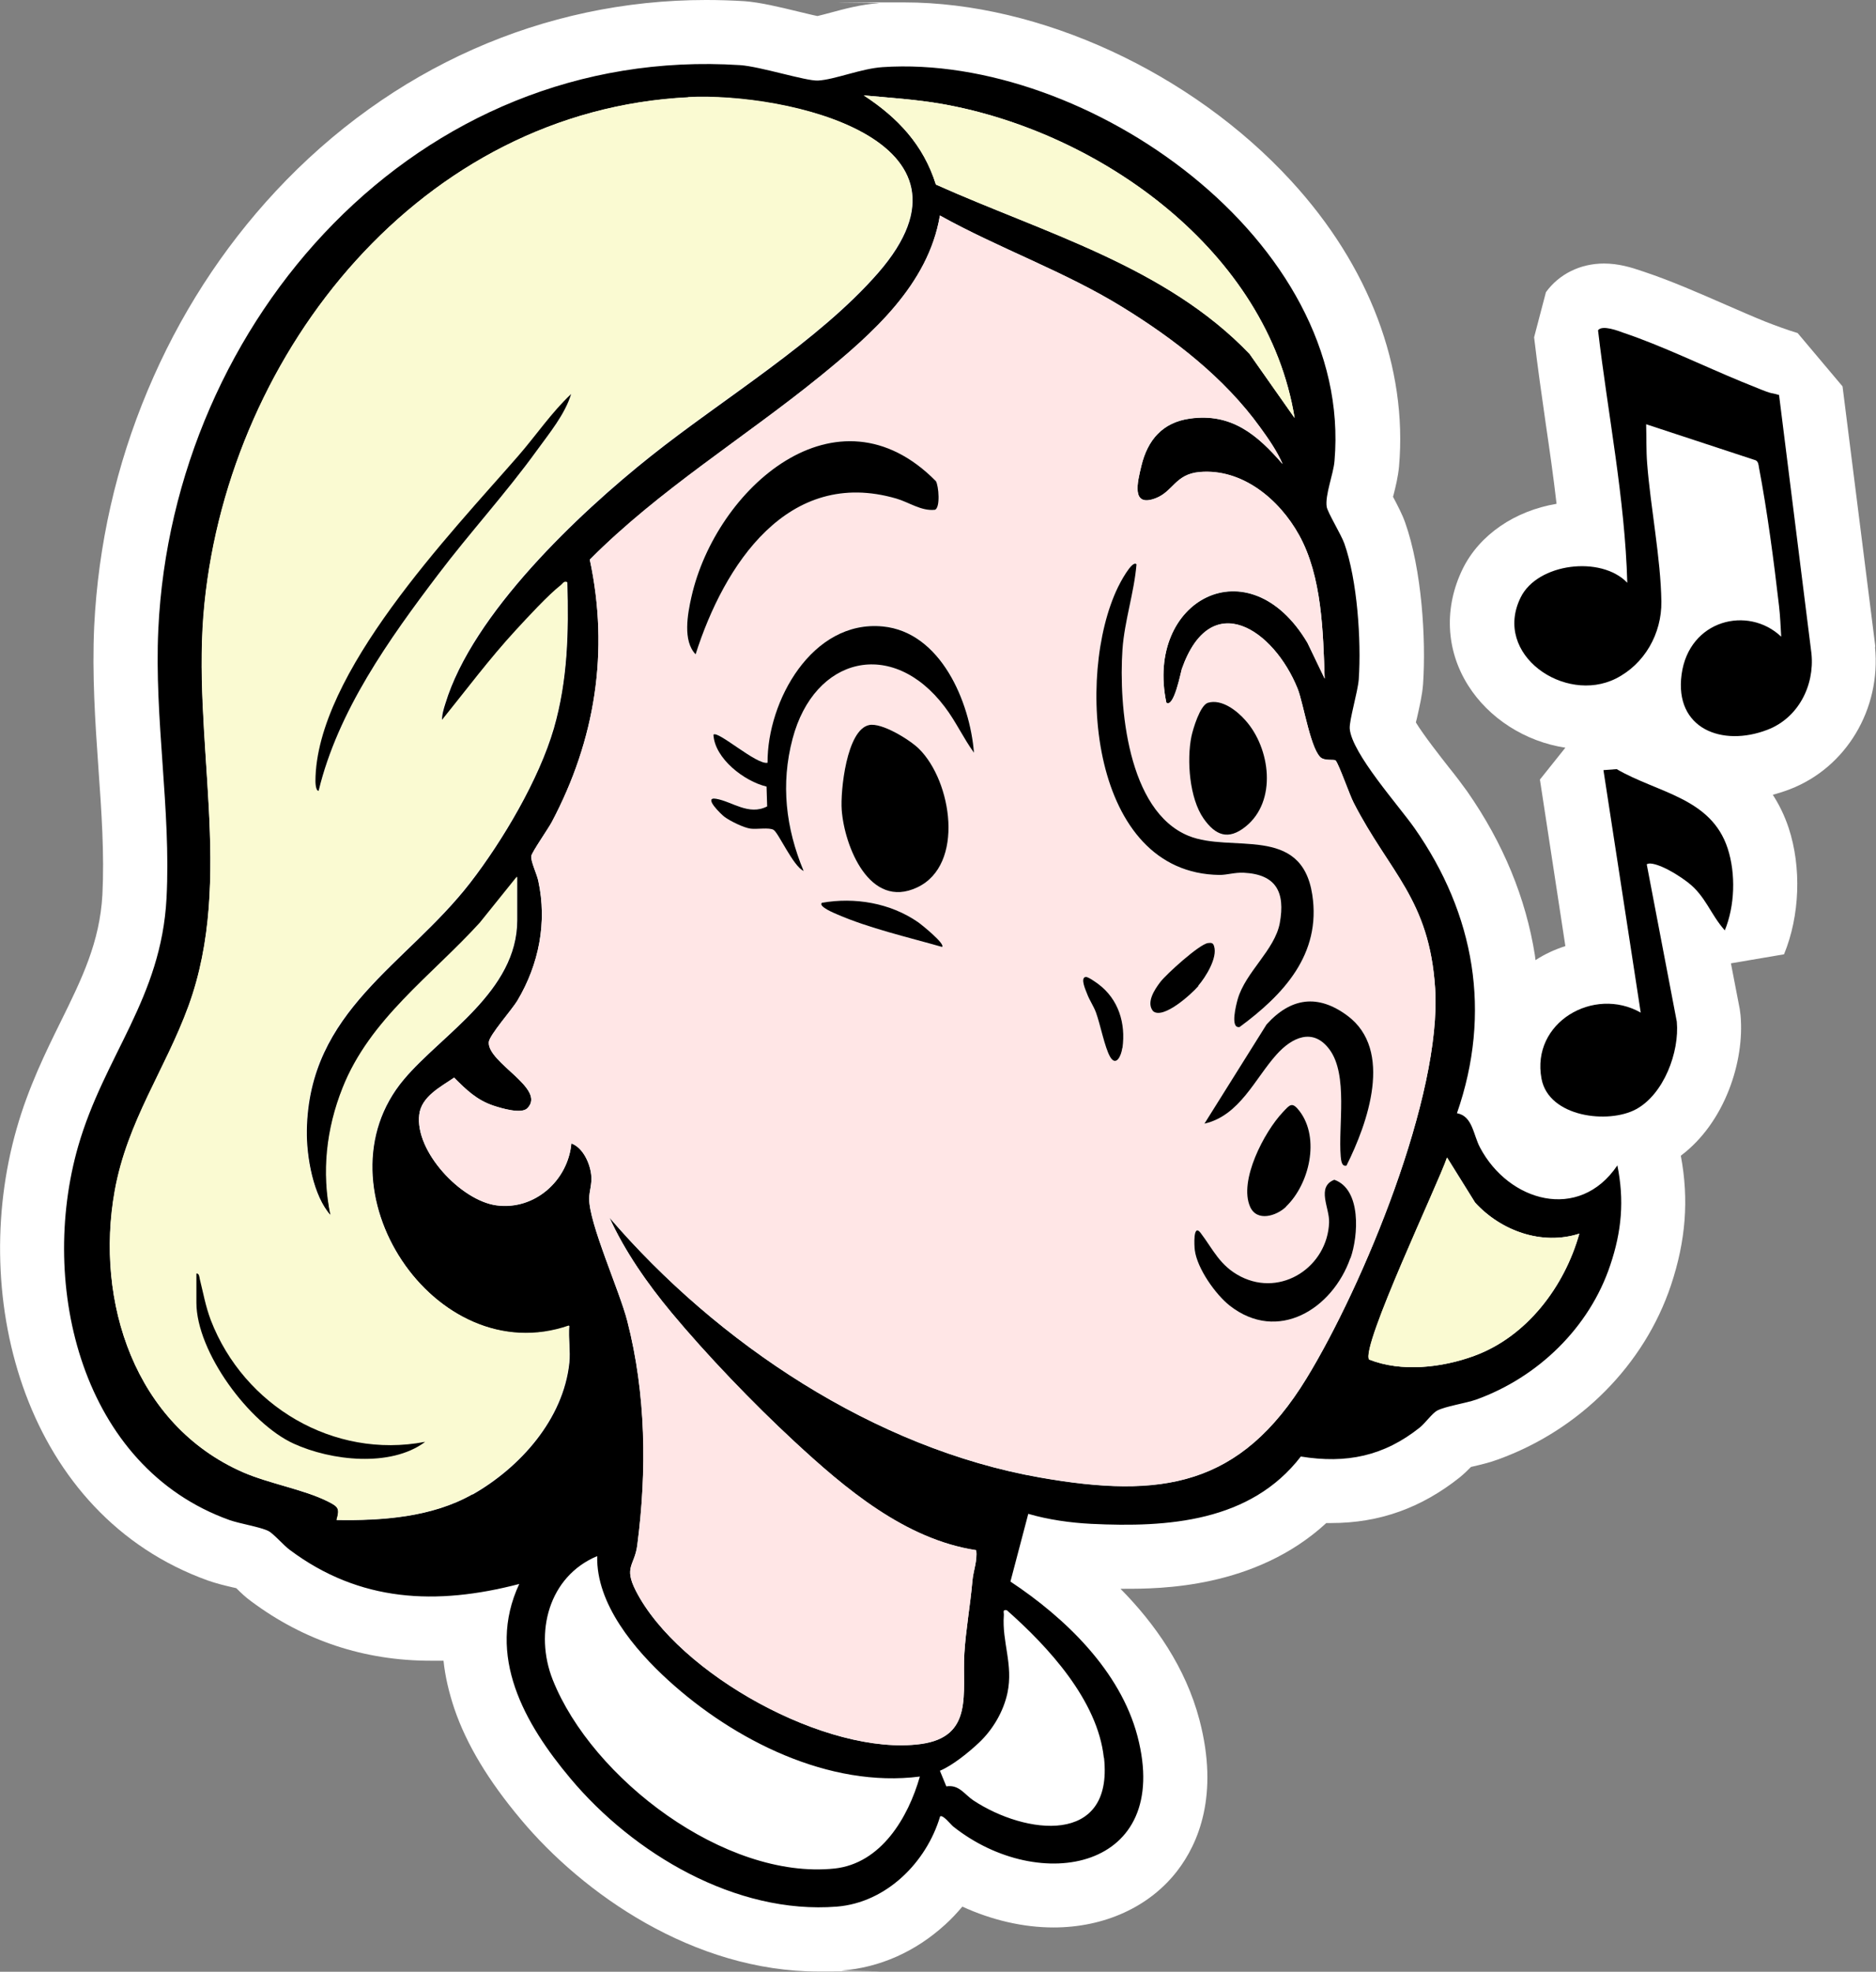 <?xml version="1.0" encoding="UTF-8"?>
<svg id="Layer_1" xmlns="http://www.w3.org/2000/svg" version="1.1" viewBox="0 0 936.1 983.9">
  <rect x="0" y="0" width="936.1" height="983.9" fill="#808080" stroke="none"/>
  <!-- Generator: Adobe Illustrator 29.6.1, SVG Export Plug-In . SVG Version: 2.1.1 Build 9)  -->
  <defs>
    <style>
      .st0 {
        fill: #fafad2;
      }

      .st1 {
        fill: #fff;
      }

      .st2 {
        fill: #ffe6e6;
      }
    </style>
  </defs>
  <path class="st1" d="M935.7,323v-.9c0,0-16.3-129.3-16.3-129.3l-22.4-26.6c-5.3-1.6-10.7-3.6-16.1-5.7-6.2-2.5-12.8-5.4-19.7-8.4-13.5-5.9-27.4-12-40.9-16.5l-.6-.2c-5.8-2-12.1-3.9-19.3-3.9-11.8,0-22.4,5.2-29,14.3l-5.9,22.5c1.7,14.5,3.8,29.1,5.8,43.1,2,13.6,3.9,26.9,5.4,40-20.8,3.5-38.4,15.4-46.8,32.4-9.4,19.2-8.5,40.4,2.6,58.1,10.4,16.6,28.7,28.2,48.6,31.2l-12.7,15.9,12.7,83.1c-5.3,1.7-10.3,4-14.9,7-.1-.8-.2-1.6-.3-2.4-4.5-28.5-15.8-56-33.8-81.8-2.5-3.5-5.6-7.6-9.3-12.2-4-5.1-12.4-15.8-16.3-22.2.2-.7.3-1.4.5-2,1.3-5.8,2.7-11.7,3.1-17.2,1.5-22.3-.6-57.1-9-80.7-1.5-4.2-3.7-8.3-6-12.7,0-.2.1-.5.2-.7,1.1-4.3,2.3-9.2,2.8-14.4,4.3-49.4-14.8-100.1-53.9-142.6C594.5,36.1,518.8,1.2,451.2,1.2s-8.6.1-12.8.4c-8.8.6-17.2,2.9-23.9,4.7-2,.5-4.7,1.3-6.6,1.7-2.6-.5-6.9-1.6-9.9-2.3-9.1-2.2-18.6-4.5-26.4-5.1-6.4-.4-12.9-.6-19.3-.6-81.1,0-157.4,33.9-214.7,95.4-26.8,28.8-48.3,62.2-63.9,99.4-15.8,37.6-24.7,77.2-26.7,117.7-1.1,24.1.5,47.8,2.1,70.7,1.6,22.2,3,43.1,2,63.2-1.3,23.8-10.3,42.1-20.7,63.2-7.6,15.4-16.2,32.9-22.1,53.6-24.4,85.3,4.6,192.9,95.5,225.5,4,1.4,8,2.4,11.9,3.3.7.2,1.5.3,2.2.5,2.3,2.3,4.7,4.6,7.5,6.6,26.3,19.6,56.4,29.6,89.4,29.6s4.3,0,6.5-.1c.8,7.9,2.7,15.9,5.4,24,6.1,17.9,17,36,33.3,55.4,30.7,36.7,85.8,75.8,148.6,75.8s7.7-.2,11.5-.5c18.9-1.5,36.7-9.4,51.5-22.9,3.1-2.8,5.9-5.8,8.6-9,14.6,6.7,30.3,10.4,45.5,10.4,25.4,0,47.9-10.3,61.7-28.2,10.5-13.6,21-37.8,11.1-75.4-6.9-26.2-22.2-48-39.4-65.4.7,0,1.5,0,2.2,0,17,0,64.9,0,100.5-32.8.8,0,1.6,0,2.5,0h0c23.9,0,44.9-7.5,64.1-22.8,2.2-1.8,4-3.6,5.6-5.2.4-.1.9-.2,1.3-.3,3.8-.9,8.1-1.9,12.1-3.4,40.8-14.7,73.1-47.2,86.4-87,7.4-22.2,9-42.8,4.9-64.6,22-16.5,31.9-47.2,29.8-70.1l-.4-3.1-4.4-22.8,26.5-4.5c7.9-19.2,8.8-43.4,2.3-63.1-2.1-6.3-4.8-11.7-7.9-16.5,2.9-.8,5.8-1.7,8.6-2.8,28-10.8,45.5-40,42.4-71Z"/>
  <g>
    <path d="M807,581.6c-19.1,28.2-54.2,18.1-68.5-9-3.4-6.4-3.7-15.7-11.5-17.1,17.5-50.3,8.9-99.3-21.2-142.3-7.7-11-31.3-37.3-32.3-49.6-.3-4.1,4-18.3,4.5-24.6,1.3-19.3-.7-49.5-7.2-67.8-1.6-4.5-8.3-15.4-8.8-18.3-.9-5.9,3.4-16.4,3.9-22.9,9.5-109.9-123.6-203.3-225.5-196.5-10.7.7-23.7,6.2-32.2,6.7-6.1.3-28.7-7-38.9-7.7C208.3,22.1,86.3,159.7,79,314c-2.1,44.7,6.4,90.2,4.1,134.1-2.6,50.2-31,78.5-44.1,123.9-19.9,69.4,1.6,160,75.5,186.5,5.4,1.9,15.3,3.4,19.5,5.5,2.5,1.3,7.7,7.3,10.6,9.4,34.9,26.1,73.1,27.8,114.5,17-16.7,35.8,2.7,69.8,25.5,97,31.4,37.5,82.5,68,133,64,24.7-2,44.7-22.1,51.5-45,1.4-1,5.2,3.9,6.5,5,43.2,34.3,109.5,21.8,92-45-8.6-32.7-36.1-59.1-63.4-77.2l8.9-33.8c9.8,2.9,21.2,4.5,31.4,5,38.3,1.9,79.5-1,104.6-33.6,22.7,3.7,41.5-.2,59.4-14.5,2.6-2.1,6.2-7.1,8.6-8.4,4.2-2.2,14-3.6,19.5-5.5,30.8-11.1,56.5-35.9,66.9-67.1,5.7-16.9,7.1-32.4,3.5-50ZM470.2,51.9c79,14,162.4,73.6,175.8,156.7l-22.5-32c-41.8-43.7-102.7-60.4-156.5-84.5-6.2-19.8-19-33.4-36-44.5,13,1.2,26.1,2,39.2,4.3ZM235.7,745.7c-20.1,11.4-44.9,13.2-67.7,12.8,1.7-5.8.8-6.6-4.3-9.2-11.9-6-29.3-8.9-42.4-14.6-53.9-23.6-74-85.1-64-140.4,6.3-34.9,25.2-60.5,36.8-92.2,23.2-63.8,1.1-133.8,8-201,12.9-126.4,108.4-246,241.5-252.5,49.2-2.4,152.6,21,94.6,87.6-29.8,34.2-77.6,62.9-113.5,91.5-36.1,28.7-88.9,78.6-102.5,123.5-.8,2.5-1.8,5.8-1.6,8.4,12.1-15.1,23.8-30.8,37-45,5.8-6.2,16.2-17.6,22.5-22.5,1-.8,1.3-1.9,3-1.5.7,24.9.2,48.7-6.7,72.8-7.4,25.5-25.5,56.1-41.8,77.2-31.9,41.1-80.5,63.5-81.5,123.5-.2,13.1,3.2,32.8,12,42.5-4.5-21.5-2.1-43.2,6-63.5,13.6-34.4,44.5-56,68.5-82.5l18.5-23v21.5c0,35.7-37.5,56.9-56.5,79.5-45.5,54,15.4,146.3,82.5,123-.5,6,.6,12.7,0,18.5-3,28.2-24.6,52.2-48.3,65.7ZM416.4,932.4c-54.6,5.7-121-44.9-140.6-94.2-9.3-23.5-2-51.6,22.2-61.7-.6,23.9,18.7,46.7,35.5,62,32.8,29.9,80.2,53.8,125.5,48-5.8,20.4-19.3,43.4-42.6,45.9ZM550.9,877.2c4.7,44-39.3,38.3-65.2,21.2-4.5-3-7.1-8-13.5-7l-3.2-7.8c6.3-2.6,14.4-9.2,19.5-14,6.9-6.5,12.2-15.5,14.2-24.8,3-14.3-2.8-25.4-1.8-38.8.1-1.5-.8-2.9,1.5-2.5,20.6,18.2,45.3,44.9,48.4,73.6ZM651.9,687.9c-33,53.9-72.2,60.1-133,49.4-82.5-14.5-161-67-214.8-129.7,7.7,16.9,19.1,33.2,31,47.5,17.6,21.3,40.7,45.2,61,64,25.5,23.7,55.4,49.1,91,54.5.7,5.3-1.5,10.4-1.9,15.5-1.1,12-3.3,24.4-4,36-1.2,19.5,5,41.6-21.8,45.2-46.6,6.2-120.8-34.9-142.1-76.4-6.2-12.1-.6-12.6.7-22.9,4.9-37.1,4.4-75.4-5-111.8-3.8-14.9-19.2-48.8-19-61.1,0-4,1.5-7,1-11.9-.6-5.7-4.1-13.5-9.9-15.6-1.7,18.6-18.4,33.5-37.4,30.9-17.7-2.4-40.8-27-38.5-45.3,1.1-9,10.7-13.8,17.4-18.4,6.1,6.1,11.3,11.2,19.7,14,4,1.3,13.9,4.2,16.8,1.3,9.8-9.8-19.8-22.7-19.2-33,.2-3.5,11.4-16.1,14.3-20.8,10.7-18,14.9-39,10.4-59.7-.7-3.4-3.9-9.8-3.5-12.4.3-1.9,8.5-13.7,10.2-16.9,21.7-41,28.8-85.2,19-131,34.7-34.8,77.2-60.8,115.2-91.7,25.8-21,53.7-45.4,59.5-80,29.6,16.4,62,27.8,90.9,45.6,25.9,16,51,35.3,68.9,60.1,4,5.5,8.6,12.1,11.2,18.3-12.6-14.6-25.5-25.6-46.2-22.7-13.8,1.9-21.2,10.8-24.3,23.7-1.9,7.8-5.3,20.8,7.1,16.1,8.8-3.4,9.8-12,21.9-13.1,21.4-1.9,39.9,13.7,49.7,31.4,11.5,20.7,12,48.4,12.8,71.7l-8.6-17.9c-29.2-49.2-81.2-21.4-70.4,29.9,3.8,2.7,7.2-15.3,7.7-16.8,14.4-41.1,46-19.6,57.8,9.8,3,7.5,6.7,31.9,12.2,34.8,2.5,1.3,6,.3,6.8,1.1,1.6,1.8,6.9,17.2,9,21.1,17.8,34.7,37.7,48.2,40.6,92.4,3.5,53.6-36.1,148.8-64.2,194.8ZM735.6,676.6c-16.1,5.9-36.3,8.2-52.4,1.8-4.1-6.7,34.7-88.2,38.9-100.8l14,22.5c12.9,14.1,33.3,21.5,52,15.5-7.4,26.4-26.2,51.4-52.5,61Z"/>
    <path class="st0" d="M788,615.6c-7.4,26.4-26.2,51.4-52.5,61-16.1,5.9-36.3,8.2-52.4,1.8-4.1-6.7,34.7-88.2,38.9-100.8l14,22.5c12.9,14.1,33.3,21.5,52,15.5Z"/>
    <path class="st0" d="M646,208.6l-22.5-32c-41.8-43.7-102.7-60.4-156.5-84.5-6.2-19.8-19-33.4-36-44.5,13,1.2,26.1,2,39.2,4.3,79,14,162.4,73.6,175.8,156.7Z"/>
    <path class="st0" d="M343.5,48.5c-133,6.6-228.6,126.2-241.5,252.5-6.9,67.2,15.3,137.2-8,201-11.6,31.8-30.5,57.3-36.8,92.2-9.9,55.3,10.1,116.8,64,140.4,13.1,5.7,30.5,8.6,42.4,14.6,5.1,2.6,6,3.4,4.3,9.2,22.7.4,47.6-1.4,67.7-12.8,23.7-13.5,45.3-37.5,48.3-65.7.6-5.8-.5-12.5,0-18.5-67.1,23.3-128-69-82.5-123,19-22.6,56.5-43.8,56.5-79.5v-21.5l-18.5,23c-24.1,26.5-54.9,48.1-68.5,82.5-8.1,20.4-10.5,42-6,63.5-8.9-9.8-12.2-29.4-12-42.5.9-60,49.5-82.4,81.5-123.5,16.3-21,34.5-51.6,41.8-77.2,7-24,7.4-47.9,6.7-72.8-1.7-.5-2,.7-3,1.5-6.3,4.9-16.7,16.2-22.5,22.5-13.1,14.2-24.8,29.9-37,45-.3-2.7.8-5.9,1.6-8.4,13.6-44.9,66.3-94.8,102.5-123.5,35.9-28.6,83.7-57.3,113.5-91.5,58-66.6-45.4-90-94.6-87.6ZM267.9,224.9c-15.4,21.3-33.3,40.8-49.2,61.8-24.5,32.3-50,68.1-59.6,107.9-1.4.2-1.6-3.8-1.6-4.7.1-53.8,67.6-123.8,101.1-162.3,8.9-10.2,16.6-21.7,26.5-31-3.1,10.2-10.9,19.6-17.2,28.3Z"/>
    <path class="st2" d="M716.1,493c-2.8-44.3-22.8-57.7-40.6-92.4-2-3.9-7.4-19.3-9-21.1-.8-.8-4.3.1-6.8-1.1-5.5-2.8-9.2-27.3-12.2-34.8-11.8-29.4-43.3-50.9-57.8-9.8-.5,1.5-3.9,19.5-7.7,16.8-10.8-51.3,41.2-79.2,70.4-29.9l8.6,17.9c-.8-23.2-1.3-51-12.8-71.7-9.8-17.7-28.3-33.3-49.7-31.4-12.1,1.1-13.1,9.8-21.9,13.1-12.4,4.7-8.9-8.3-7.1-16.1,3.1-13,10.5-21.8,24.3-23.7,20.8-2.8,33.6,8.1,46.2,22.7-2.6-6.2-7.2-12.8-11.2-18.3-17.9-24.8-43-44.2-68.9-60.1-28.9-17.8-61.3-29.1-90.9-45.6-5.8,34.5-33.8,59-59.5,80-38,30.9-80.6,56.8-115.2,91.7,9.8,45.9,2.7,90-19,131-1.7,3.2-9.9,15-10.2,16.9-.3,2.5,2.8,9,3.5,12.4,4.5,20.7.3,41.7-10.4,59.7-2.8,4.8-14,17.3-14.3,20.8-.7,10.4,29,23.2,19.2,33-3,3-12.9,0-16.8-1.3-8.4-2.8-13.6-7.9-19.7-14-6.7,4.6-16.3,9.4-17.4,18.4-2.3,18.3,20.8,43,38.5,45.3,19,2.5,35.7-12.3,37.4-30.9,5.8,2.1,9.2,9.9,9.9,15.6.5,4.9-.9,7.9-1,11.9-.1,12.3,15.2,46.2,19,61.1,9.3,36.4,9.8,74.7,5,111.8-1.3,10.4-6.9,10.8-.7,22.9,21.2,41.5,95.5,82.7,142.1,76.4,26.8-3.6,20.6-25.8,21.8-45.2.7-11.6,3-24,4-36,.4-5.1,2.6-10.2,1.9-15.5-35.5-5.4-65.4-30.8-91-54.5-20.3-18.8-43.3-42.8-61-64-11.9-14.3-23.3-30.5-31-47.5,53.8,62.7,132.2,115.2,214.8,129.7,60.9,10.7,100,4.5,133-49.4,28.2-46.1,67.7-141.3,64.2-194.8ZM344.9,297.9c12.2-54.2,72.6-107.9,122-57.8,1.4,2.3,2.3,13.3-.5,14.3-6.7.7-12.9-3.8-19.1-5.6-54.2-15.8-86,33.1-100.2,77.7-6.5-6.7-4-20.1-2.1-28.6ZM470,472.5c-16.8-4.8-36.3-9.3-52.2-16.2-.9-.4-9.7-3.9-7.7-5.8,16.5-2.9,34.1.1,47.9,9.6,1.5,1,13.8,10.9,12.1,12.4ZM457.7,442.8c-23.8,11.3-36.4-20.6-37.7-38.7-.7-9.2,2.4-40,13.7-42.3,6.3-1.3,20.2,7.3,24.8,11.8,16.5,16.2,23,58-.8,69.2ZM471.5,352.6c-26.2-34.6-65.1-25-75.9,15.9-6,22.6-3.4,44.6,5.5,66-5.2-2.3-12.5-19-15-20.5-2.2-1.3-8.3-.2-11.4-.6-3.4-.4-10.3-3.8-13.1-5.9-1.5-1.1-11-10.2-4.1-9,8,1.4,16.2,8.5,25.4,3.8l-.3-9.9c-11.1-2.6-25.9-14-26.5-25.9,2.1-2.3,21.7,15.3,27,14-.2-30.8,22.3-71.4,57.5-68,28.9,2.8,43.5,37.6,45.5,63-5.3-7.3-9.1-15.7-14.6-22.9ZM594.5,367.5c.8-3.8,4.3-15.5,8.2-16.8,6.9-2.1,14.6,4,18.8,8.8,12.4,13.9,15.9,40.3,0,53-8.6,6.9-15,4.4-20.9-4-7.1-10.1-8.5-29.2-6.1-41ZM560,523c-.5,3.8-3.1,9.5-6.1,4.3-2.7-4.8-4.8-15.9-7-22-1.2-3.3-3.3-6.2-4.5-9.5-.6-1.6-3.5-7.8-.7-8.3,1.2-.2,5.2,2.7,6.4,3.6,10,7.5,13.7,19.5,12,31.8ZM557.9,292.9c.5-1.1,7-13.8,9.2-11.3-1.2,14.3-6,28.2-7,42.5-1.9,28.2,2.5,80.6,33,93,21.4,8.7,56.3-5.8,61.7,29.3,4.6,29.8-14.4,50-36.4,66.2-4.7.7-1.5-11.4-.8-13.9,3.9-13.6,18.5-24.5,21-38,2.8-15.4-1.8-24.3-18-25.1-4.5-.2-8.3,1.1-12,1.1-64.7-.7-72.2-99.5-50.7-143.7ZM575.5,504.7c-3.6-4.3.7-10.8,3.6-14.6,3.1-4,19.3-18.7,23.7-19.4,1.6-.2,2.6-.2,3.1,1.5,1.9,5.8-4.2,15.5-7.9,19.8-3.4,4-17.5,16.8-22.6,12.6ZM673.8,627.8c-8.9,25.4-36.2,42.5-60.2,23.7-7.1-5.6-16.2-18.5-17.4-27.6-.3-2.2-.9-13.5,2.8-8.8,6.4,8.4,9.6,16.5,20.1,21.9,20.4,10.4,43.3-5,44.1-27,.3-7.2-6.5-17.7,2.6-21.3,13.6,4.8,12,28,8.1,39.1ZM640.1,555.1c3.5-3.7,4.6-5.5,8.4-.5,10.3,13.6,4.8,36.5-6.8,47.6-4.8,4.6-14.5,7.6-17.9,0-5.8-13,7.1-37.5,16.3-47.2ZM672,581.6c-2.6.8-2.8-2.7-3-4.5-1.3-15.4,3.8-40.7-5.6-53.4-8.2-11.1-18.8-6-26.4,2.5-10.8,12-18.4,30.5-36,34.5l31-49.5c12.1-13.4,25.6-15.3,40.3-4.4,23.2,17.2,10.1,53.8-.4,74.8Z"/>
    <path d="M887.7,196.9l16.2,129.3c1.6,16-6.7,32.2-22.1,38-22.4,8.6-46.4-.5-42.7-27.7s33.1-34.5,49.7-18.8c-.3-5-.5-10.4-1.1-15.4-2.5-21.8-5.9-47.6-10-69-.2-1.3-.3-2.9-1.6-3.6l-54.7-18c.2,6.4,0,13.1.5,19.5,1.7,22.1,6.8,47.4,7.1,69,.2,16-8.4,31.2-22.7,38.4-25.5,12.8-61.6-12-47.5-40.5,8.4-17.1,40.1-21,53.2-7.3-1.2-42.3-9.7-84.1-14.6-126,2.1-2.8,10.1.3,12.8,1.3,18.8,6.3,40,16.6,58.7,24.3s12.5,4.8,18.8,6.7Z"/>
    <path d="M860.7,464.3c-7.2-8-9.6-17.2-18.5-24s-18.2-10.7-20.5-9l15,78.5c1.4,15.2-6.5,36.2-20.3,43.7s-43.6,4-47.2-15.2c-5.3-28.1,26.1-46.3,49.5-33l-18.6-121,6.6-.5c20.4,11.9,47.1,14.2,55.4,39.6,4.1,12.6,3.6,28.7-1.5,41Z"/>
    <path d="M618.4,512.5c-4.7.7-1.5-11.4-.8-13.9,3.9-13.6,18.5-24.5,21-38,2.8-15.4-1.8-24.3-18-25.1-4.5-.2-8.3,1.1-12,1.1-64.7-.7-72.2-99.5-50.7-143.7.5-1.1,7-13.8,9.2-11.3-1.2,14.3-6,28.2-7,42.5-1.9,28.2,2.5,80.6,33,93,21.4,8.7,56.3-5.8,61.7,29.3,4.6,29.8-14.4,50-36.4,66.2Z"/>
    <path d="M457.7,442.8c-23.8,11.3-36.4-20.6-37.7-38.7-.7-9.2,2.4-40,13.7-42.3,6.3-1.3,20.2,7.3,24.8,11.8,16.5,16.2,23,58-.8,69.2Z"/>
    <path d="M466.4,254.4c-6.7.7-12.9-3.8-19.1-5.6-54.2-15.8-86,33.1-100.2,77.7-6.5-6.7-4-20.1-2.1-28.6,12.2-54.2,72.6-107.9,122-57.8,1.4,2.3,2.3,13.3-.5,14.3Z"/>
    <path d="M486,375.6c-5.3-7.3-9.1-15.7-14.6-22.9-26.2-34.6-65.1-25-75.9,15.9-6,22.6-3.4,44.6,5.5,66-5.2-2.3-12.5-19-15-20.5-2.2-1.3-8.3-.2-11.4-.6-3.4-.4-10.3-3.8-13.1-5.9-1.5-1.1-11-10.2-4.1-9,8,1.4,16.2,8.5,25.4,3.8l-.3-9.9c-11.1-2.6-25.9-14-26.5-25.9,2.1-2.3,21.7,15.3,27,14-.2-30.8,22.3-71.4,57.5-68,28.9,2.8,43.5,37.6,45.5,63Z"/>
    <path d="M672,581.6c-2.6.8-2.8-2.7-3-4.5-1.3-15.4,3.8-40.7-5.6-53.4-8.2-11.1-18.8-6-26.4,2.5-10.8,12-18.4,30.5-36,34.5l31-49.5c12.1-13.4,25.6-15.3,40.3-4.4,23.2,17.2,10.1,53.8-.4,74.8Z"/>
    <path d="M621.5,412.5c-8.6,6.9-15,4.4-20.9-4-7.1-10.1-8.5-29.2-6.1-41,.8-3.8,4.3-15.5,8.2-16.8,6.9-2.1,14.6,4,18.8,8.8,12.4,13.9,15.9,40.3,0,53Z"/>
    <path d="M673.8,627.8c-8.9,25.4-36.2,42.5-60.2,23.7-7.1-5.6-16.2-18.5-17.4-27.6-.3-2.2-.9-13.5,2.8-8.8,6.4,8.4,9.6,16.5,20.1,21.9,20.4,10.4,43.3-5,44.1-27,.3-7.2-6.5-17.7,2.6-21.3,13.6,4.8,12,28,8.1,39.1Z"/>
    <path d="M641.7,602.2c-4.8,4.6-14.5,7.6-17.9,0-5.8-13,7.1-37.5,16.3-47.2,3.5-3.7,4.6-5.5,8.4-.5,10.3,13.6,4.8,36.5-6.8,47.6Z"/>
    <path d="M470,472.5c-16.8-4.8-36.3-9.3-52.2-16.2-.9-.4-9.7-3.9-7.7-5.8,16.5-2.9,34.1.1,47.9,9.6,1.5,1,13.8,10.9,12.1,12.4Z"/>
    <path d="M598,492c-3.4,4-17.5,16.8-22.6,12.6-3.6-4.3.7-10.8,3.6-14.6,3.1-4,19.3-18.7,23.7-19.4,1.6-.2,2.6-.2,3.1,1.5,1.9,5.8-4.2,15.5-7.9,19.8Z"/>
    <path d="M560,523c-.5,3.8-3.1,9.5-6.1,4.3-2.7-4.8-4.8-15.9-7-22-1.2-3.3-3.3-6.2-4.5-9.5-.6-1.6-3.5-7.8-.7-8.3,1.2-.2,5.2,2.7,6.4,3.6,10,7.5,13.7,19.5,12,31.8Z"/>
    <path d="M285,196.6c-3.1,10.2-10.9,19.6-17.2,28.3-15.4,21.3-33.3,40.8-49.2,61.8-24.5,32.3-50,68.1-59.6,107.9-1.4.2-1.6-3.8-1.6-4.7.1-53.8,67.6-123.8,101.1-162.3,8.9-10.2,16.6-21.7,26.5-31Z"/>
    <path d="M212,719.6c-17.1,12.7-46.8,9.3-65.4.8-22.2-10.1-48.6-45.8-48.6-70.4v-14.5c1.4-.2,1.5,1.8,1.7,2.8,1.8,7.2,2.8,13.3,5.5,20.5,16.5,42.7,61.2,69.4,106.8,60.7Z"/>
  </g>
</svg>